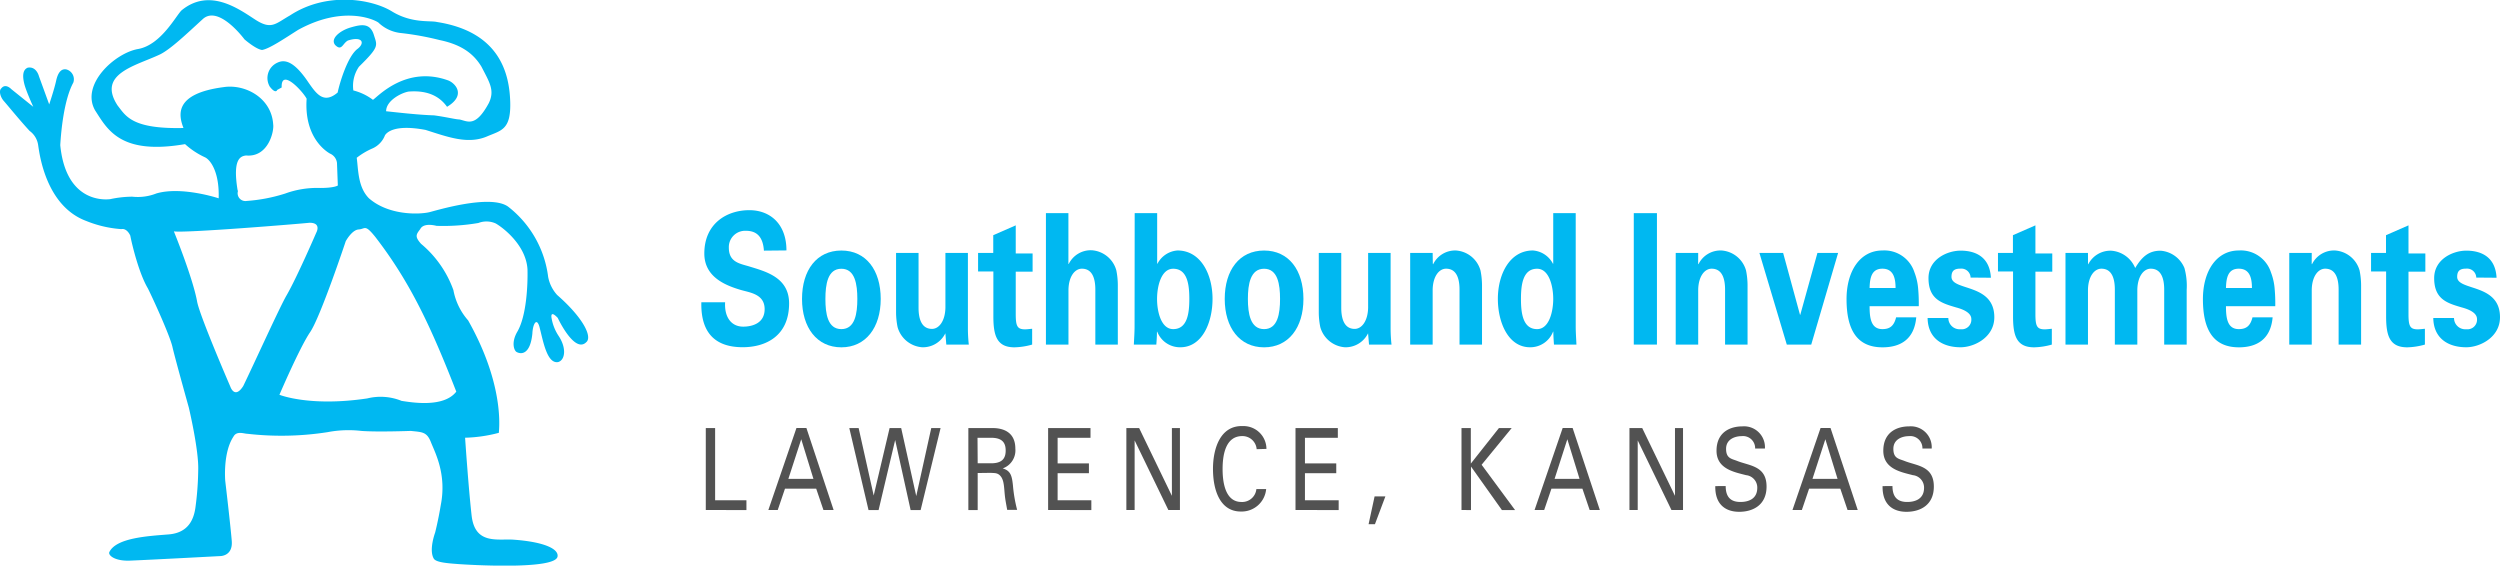 <?xml version="1.0" encoding="UTF-8"?>
<svg xmlns="http://www.w3.org/2000/svg" viewBox="0 0 444.75 100.62">
  <defs>
    <style>.cls-1{fill:#525252;}.cls-2{fill:#00b8f1;}</style>
  </defs>
  <title>Logo-Southbound-Investments</title>
  <g id="Layer_2" data-name="Layer 2">
    <g id="Layer_1-2" data-name="Layer 1">
      <path class="cls-1" d="M125.56,90.73V76.15h1.66V89h5.57v1.74Z"></path>
      <path class="cls-1" d="M136.69,90.73l5-14.59h1.77l4.84,14.59h-1.81l-1.29-3.8h-5.55l-1.29,3.8Zm3.56-5.54h4.46l-2.17-7.05Z"></path>
      <path class="cls-1" d="M151.09,76.15h1.66l2.68,12h0l2.83-12h2.06L163,88.25h0l2.67-12.1h1.66l-3.55,14.59H162l-2.75-12.46h0l-2.95,12.46h-1.79Z"></path>
      <path class="cls-1" d="M173.93,84.15v6.59h-1.66V76.15h4.28c2,0,4.08.77,4.08,3.66a3.4,3.4,0,0,1-2.25,3.52v0c1.44.42,1.64,1.35,1.82,3a25.54,25.54,0,0,0,.75,4.38h-1.77c-.15-.87-.35-1.82-.43-2.69-.13-1.31-.13-2.5-.68-3.23s-1.14-.61-1.81-.67Zm0-1.74h2.73c1.84-.1,2.25-1.11,2.25-2.26s-.41-2.16-2.25-2.26H173.9Z"></path>
      <path class="cls-1" d="M186.46,90.73V76.15H194v1.74h-5.85v4.55h5.57v1.74h-5.57V89h6v1.74Z"></path>
      <path class="cls-1" d="M209.91,76.15V90.73h-2.06l-6-12.38h0V90.73h-1.47V76.15h2.27l5.83,12.06h0V76.15Z"></path>
      <path class="cls-1" d="M223.56,79.91A2.53,2.53,0,0,0,221,77.58c-2.95,0-3.5,3.29-3.5,5.86,0,3,.75,5.86,3.35,5.86A2.54,2.54,0,0,0,223.51,87h1.74A4.38,4.38,0,0,1,220.73,91c-3.53,0-4.94-3.52-4.94-7.6,0-3.58,1.29-7.74,5.3-7.6a4.08,4.08,0,0,1,4.21,4.06Z"></path>
      <path class="cls-1" d="M230.47,90.73V76.15H238v1.74h-5.85v4.55h5.57v1.74h-5.57V89h6v1.74Z"></path>
      <path class="cls-1" d="M244.54,88.31h1.92l-1.86,4.95h-1.13Z"></path>
      <path class="cls-1" d="M260,90.73V76.15h1.66v6.32l5-6.32h2.27l-5.35,6.53,5.95,8.06h-2.34L261.69,83v7.74Z"></path>
      <path class="cls-1" d="M273,90.73l5-14.59h1.77l4.84,14.59h-1.81l-1.29-3.8H276l-1.29,3.8Zm3.56-5.54H281l-2.17-7.05Z"></path>
      <path class="cls-1" d="M299.41,76.15V90.73h-2.06l-6-12.38h0V90.73h-1.47V76.15h2.27l5.83,12.06h0V76.15Z"></path>
      <path class="cls-1" d="M307,86.47c0,2.06,1,2.83,2.62,2.83,1.36,0,3-.48,3-2.53a2.22,2.22,0,0,0-2-2.24c-2-.53-5.25-1.07-5.25-4.34s2.37-4.34,4.61-4.34a3.72,3.72,0,0,1,4,3.94h-1.74a2.15,2.15,0,0,0-2.39-2.2c-1.18,0-2.78.53-2.78,2.26s1,1.76,2,2.16c2.2.87,5.2.87,5.2,4.55,0,3.31-2.44,4.49-4.86,4.49s-4.32-1.29-4.26-4.57Z"></path>
      <path class="cls-1" d="M318.88,90.73l5-14.59h1.77l4.84,14.59h-1.81l-1.29-3.8h-5.55l-1.29,3.8Zm3.56-5.54h4.46l-2.17-7.05Z"></path>
      <path class="cls-1" d="M336.67,86.47c0,2.06,1,2.83,2.62,2.83,1.36,0,3-.48,3-2.53a2.22,2.22,0,0,0-2-2.24c-2-.53-5.25-1.07-5.25-4.34s2.37-4.34,4.61-4.34a3.72,3.72,0,0,1,4,3.94H342a2.15,2.15,0,0,0-2.39-2.2c-1.18,0-2.78.53-2.78,2.26s1,1.76,2,2.16c2.2.87,5.2.87,5.2,4.55,0,3.31-2.44,4.49-4.86,4.49s-4.32-1.29-4.26-4.57Z"></path>
      <path class="cls-2" d="M99.12,52.48a6.6,6.6,0,0,1-1.6-3.2,18.75,18.75,0,0,0-7.13-12.52c-3.13-2.26-12.67.66-14.05,1-2,.44-7.28.51-10.7-2.48-2-2-1.89-5.17-2.18-7.21a12.69,12.69,0,0,1,2.84-1.68,4.22,4.22,0,0,0,2.19-2.33c.29-.44,1.6-2,7.21-.95,3.93,1.24,7.5,2.62,10.92,1.17,2.55-1.09,4.29-1.17,4.15-6.12S89,5.66,77.71,3.91c-1.17-.29-4.44.29-8-1.89s-11.58-3.57-18.13.73C49,4.21,48.3,5.37,45.39,3.48S37.3-2.2,32.35,1.8c-.95.8-3.64,6.19-7.79,6.92S14.3,15.05,16.92,19.64c2.18,3.35,4.44,8,16,6A14,14,0,0,0,36.5,28c1,.51,2.55,2.69,2.4,7.28,0,0-6.55-2.18-11.07-.87a9,9,0,0,1-4.3.58,19.11,19.11,0,0,0-3.93.44c-1.89.22-7.94-.07-8.88-9.61.15-2.55.66-8.08,2.33-11.14a1.82,1.82,0,0,0-1.24-2.33c-.8-.15-1.46.36-1.82,2s-1.24,4.22-1.24,4.22l-1.82-5s-.44-1.82-2-1.53C4,12.43,4,13.6,4.32,14.91S5.92,19,5.92,19L2,15.85S1,14.76.24,15.71c-.51.44-.15,1.6.44,2.26s2.77,3.35,4.59,5.32A3.77,3.77,0,0,1,6.8,25.9c.22,1.38,1.31,10.7,8.52,13.4a20.26,20.26,0,0,0,6.26,1.46c.73-.15,1.31.51,1.6,1.16.29,1.53,1.53,6.7,3.13,9.39,1,2,3.93,8.45,4.37,10.41S33.59,72.5,33.59,72.5s1.82,7.65,1.67,11.21a53.36,53.36,0,0,1-.51,6.7c-.29,1.89-1.17,4.37-4.73,4.66s-9.32.58-10.56,3.13c-.29.58,1,1.68,3.79,1.53,3.71-.15,15.87-.8,15.87-.8s2.33.07,2.11-2.69-1.16-10.7-1.16-10.7-.44-5,1.46-7.86c.58-1.09,1.89-.51,2.48-.51a53.23,53.23,0,0,0,14.27-.29,19.88,19.88,0,0,1,6-.22c2.84.22,8.81,0,8.81,0,2,.22,2.84.14,3.57,2s2.84,5.68,1.75,11.21c-.44,2.69-1,4.88-1,4.88s-1.17,3.13-.22,4.66c.44.65,2.48.8,4.37.94S98.83,101.41,99.19,99c.22-1.38-2.48-2.62-7.94-3-2.84-.15-6.77.87-7.35-4.3s-1.16-13.83-1.16-13.83a25.63,25.63,0,0,0,6-.87c.29-2.91.07-10.19-5.46-20a11.24,11.24,0,0,1-2.62-5.39,19.09,19.09,0,0,0-5.75-8.23c-1.17-1.31-.87-1.67-.15-2.62.36-.73,1.38-.95,2.91-.58a37.1,37.1,0,0,0,7.43-.51,4,4,0,0,1,3.06.07c.95.51,5.39,3.64,5.68,8.15.07,2.69-.15,8.3-1.82,11.14-1.09,1.89-.58,3.28-.15,3.57.87.51,2.48.44,2.84-3.28.07-1.6.73-2.91,1.24-1.24.65,2.4,1.31,6.7,3.35,6.33,1.24-.36,1.53-2.48.07-4.66a8.17,8.17,0,0,1-1.24-3.13s-.36-1.6,1.09-.07c.73,1.53,3.28,6.19,5.1,4.3C105.38,59.9,103.78,56.56,99.12,52.48ZM32.64,22.77c-9.25.22-10.27-2.18-11.72-4-3.71-5.68,3.28-7.06,7.57-9.1C30.39,8.72,33.23,6,36.07,3.4S43.49,7,43.49,7s2,1.75,3.13,1.89c1.31-.22,3.93-2,6.41-3.57C60.6,1.15,66.06,3.19,67.3,4a6.81,6.81,0,0,0,4.15,1.89,51.47,51.47,0,0,1,6.77,1.24c4.22.87,6.19,2.69,7.43,4.73,1.46,2.84,2.4,4.22,1.31,6.48-2.4,4.44-3.79,3.2-5.24,2.91-.65,0-2.33-.44-4.51-.73-2.77-.07-7.06-.58-8.52-.73,0-1.89,2.69-3.28,4-3.5C76.4,16,78.37,17.38,79.53,19c3.35-2,1.6-4.08.29-4.66-7.5-2.77-12.52,2.77-13.47,3.42a9.77,9.77,0,0,0-3.49-1.67,6,6,0,0,1,1-4.22c3.57-3.5,3.28-3.71,2.69-5.53-.66-2.33-2.26-2-4.15-1.46s-3.71,2-2.77,3.13c1.17,1.16,1.31-.29,2.26-.8,2.48-.8,3.13.36,1.75,1.46-1.75,1.24-3.2,6-3.57,7.79-2.48,2.11-3.79.22-5.17-1.75-2.48-3.71-4.15-4.22-5.53-3.57A3,3,0,0,0,48,15.42c1.09,1.38,1.31.58,1.31.58l.8-.44c-.15-3.57,3.79.73,4.44,2-.44,6.48,3,9.1,4.15,9.76A2.06,2.06,0,0,1,59.95,29l.15,4s-.58.44-3.13.44a16.58,16.58,0,0,0-6.26,1,29.32,29.32,0,0,1-6.84,1.31A1.38,1.38,0,0,1,42.33,34l-.07-.22c-.87-5.39.44-6,1.53-6.12,3.93.36,5-4.3,4.81-5.53-.29-4.73-5-7.21-8.81-6.63C30.9,16.66,31.77,20.51,32.64,22.77ZM43.27,68.68c-1.53,2.4-2.29.11-2.29.11s-5.35-12.34-5.9-15.07c-.76-4.26-4.15-12.56-4.15-12.56,2,.33,22-1.31,24.14-1.53,2.18,0,1.2,1.75,1.2,1.75S52.88,49.24,51,52.51C49.83,54.48,45.13,64.86,43.27,68.68Zm37.9,1c-2.29,2.95-8.19,1.86-9.72,1.64a9.92,9.92,0,0,0-6.12-.44c-10.27,1.53-15.62-.65-15.62-.65s3.6-8.41,5.46-11.14S61.51,42.9,61.51,42.9s1.09-2,2.29-2.08,1.09-1,2.95,1.31C73,50.22,76.69,58.19,81.17,69.66Z"></path>
      <path class="cls-2" d="M135.9,44.59c-.16-2.36-1.19-3.53-3.19-3.53a2.9,2.9,0,0,0-3.05,3c0,2.53,1.86,2.82,3.5,3.3,2.92.91,7.22,1.91,7.22,6.61,0,5.8-4.14,7.8-8.26,7.8-4.38,0-7.49-2.07-7.35-8H129c-.16,2.59,1.06,4.34,3.21,4.34,1.65,0,3.82-.62,3.82-3.11,0-2.75-2.73-2.95-4.38-3.46-2.68-.81-6.35-2.3-6.35-6.44,0-5.34,4-7.71,8-7.71,3.72,0,6.61,2.46,6.61,7.16Z"></path>
      <path class="cls-2" d="M149.68,61.79c-4.35,0-7-3.5-7-8.61s2.6-8.61,7-8.61,7,3.5,7,8.61S154,61.79,149.68,61.79Zm0-3.24c2.44,0,2.84-2.79,2.84-5.37s-.4-5.37-2.84-5.37-2.84,2.78-2.84,5.38S147.23,58.55,149.68,58.55Z"></path>
      <path class="cls-2" d="M168.18,59.29a4.45,4.45,0,0,1-4.12,2.49,4.92,4.92,0,0,1-4.38-3.59,13.47,13.47,0,0,1-.27-2.59V45h4v9.75c0,1.75.42,3.76,2.39,3.76,1.25,0,2.34-1.39,2.39-3.76V45h4V58.39q0,1.46.16,2.91h-4Z"></path>
      <path class="cls-2" d="M176.7,45V41.84l4-1.75v5h3v3.24h-3v7.54c0,2.14.27,2.72,1.65,2.72.42,0,.85-.07,1.27-.1V61.3a12.37,12.37,0,0,1-3.13.49c-3.11,0-3.77-2-3.77-5.5v-8H174V45Z"></path>
      <path class="cls-2" d="M186.07,61.3V37.92h4v9l.05.06a4.36,4.36,0,0,1,4.09-2.46,4.88,4.88,0,0,1,4.38,3.56,13.47,13.47,0,0,1,.27,2.59V61.3h-4V51.52c0-1.75-.42-3.72-2.39-3.72-1.25,0-2.34,1.36-2.39,3.72V61.3Z"></path>
      <path class="cls-2" d="M201.86,37.92h4v9h.05a4.37,4.37,0,0,1,3.56-2.36c4.14,0,6.24,4.24,6.24,8.61,0,4.18-1.83,8.61-5.73,8.61A4.34,4.34,0,0,1,205.87,59h-.05c0,.78-.05,1.52-.11,2.3h-4c.05-1.07.13-2.17.13-3.24Zm6.85,20.63c2.55,0,2.87-2.88,2.87-5.37s-.32-5.37-2.87-5.37c-2.15,0-2.87,3.14-2.87,5.38S206.56,58.55,208.71,58.55Z"></path>
      <path class="cls-2" d="M224.88,61.79c-4.35,0-7-3.5-7-8.61s2.6-8.61,7-8.61,7,3.5,7,8.61S229.23,61.79,224.88,61.79Zm0-3.24c2.44,0,2.84-2.79,2.84-5.37s-.4-5.37-2.84-5.37S222,50.58,222,53.17,222.43,58.55,224.88,58.55Z"></path>
      <path class="cls-2" d="M243.38,59.29a4.45,4.45,0,0,1-4.12,2.49,4.92,4.92,0,0,1-4.38-3.59,13.47,13.47,0,0,1-.27-2.59V45h4v9.75c0,1.75.42,3.76,2.39,3.76,1.25,0,2.34-1.39,2.39-3.76V45h4V58.39q0,1.46.16,2.91h-4Z"></path>
      <path class="cls-2" d="M254.9,46.92l.05.1A4.36,4.36,0,0,1,259,44.56a4.88,4.88,0,0,1,4.38,3.56,13.47,13.47,0,0,1,.27,2.59V61.3h-4V51.52c0-1.75-.42-3.72-2.39-3.72-1.25,0-2.34,1.36-2.39,3.72V61.3h-4V45h4Z"></path>
      <path class="cls-2" d="M276.32,37.92h4V58.06c0,1.07.08,2.17.13,3.24h-4c-.05-.78-.11-1.52-.11-2.3h-.05a4.34,4.34,0,0,1-4.09,2.78c-3.9,0-5.73-4.44-5.73-8.61,0-4.37,2.1-8.61,6.24-8.61a4.37,4.37,0,0,1,3.56,2.36h.05Zm-2.87,20.63c2.15,0,2.87-3.14,2.87-5.37s-.72-5.37-2.87-5.37c-2.55,0-2.87,2.88-2.87,5.38S270.91,58.55,273.45,58.55Z"></path>
      <path class="cls-2" d="M294.77,61.3h-4.12V37.92h4.12Z"></path>
      <path class="cls-2" d="M302.1,46.92l.05.1a4.36,4.36,0,0,1,4.09-2.46,4.88,4.88,0,0,1,4.38,3.56,13.47,13.47,0,0,1,.27,2.59V61.3h-4V51.52c0-1.75-.42-3.72-2.39-3.72-1.25,0-2.34,1.36-2.39,3.72V61.3h-4V45h4Z"></path>
      <path class="cls-2" d="M313,45h4.22l3,11h.05l3.05-11H327L322.22,61.3h-4.35Z"></path>
      <path class="cls-2" d="M332.6,54.47c0,2.1.24,4.08,2.28,4.08,1.38,0,2.07-.62,2.44-2.1h3.58c-.35,4-2.92,5.34-6,5.34-4.57,0-6.4-3.14-6.4-8.58,0-4.89,2.34-8.65,6.4-8.65a5.62,5.62,0,0,1,5.68,3.89,10.4,10.4,0,0,1,.66,2.91,29.84,29.84,0,0,1,.11,3.11Zm4.62-3.24c0-1.78-.4-3.43-2.34-3.43s-2.23,1.65-2.28,3.43Z"></path>
      <path class="cls-2" d="M350.57,49.38a1.65,1.65,0,0,0-1.81-1.59c-1.09,0-1.59.39-1.59,1.46,0,2.56,7.62,1.1,7.62,7.19,0,3.56-3.56,5.34-6,5.34-3.11,0-5.81-1.49-5.87-5.21h3.69a2,2,0,0,0,2.18,2,1.7,1.7,0,0,0,1.91-1.81c0-1.29-1.91-1.85-2.71-2.07-2.55-.75-4.91-1.42-4.91-5.21,0-3.4,3.37-4.89,5.71-4.89,2.81,0,5.2,1.23,5.39,4.82Z"></path>
      <path class="cls-2" d="M358.1,45V41.84l4-1.75v5h3v3.24h-3v7.54c0,2.14.27,2.72,1.65,2.72.42,0,.85-.07,1.27-.1V61.3a12.37,12.37,0,0,1-3.13.49c-3.11,0-3.77-2-3.77-5.5v-8h-2.68V45Z"></path>
      <path class="cls-2" d="M371.46,47h.05a4.42,4.42,0,0,1,4.09-2.4,5,5,0,0,1,4.25,3.08c1.25-2.1,2.5-3.08,4.51-3.08a5,5,0,0,1,4.25,3.08,11.93,11.93,0,0,1,.4,3.89V61.3h-4V51.52c0-1.75-.42-3.72-2.39-3.72-1.25,0-2.34,1.36-2.39,3.72V61.3h-4V51.52c0-1.75-.42-3.72-2.39-3.72-1.25,0-2.34,1.36-2.39,3.72V61.3h-4V45h4Z"></path>
      <path class="cls-2" d="M396,54.47c0,2.1.24,4.08,2.28,4.08,1.38,0,2.07-.62,2.44-2.1h3.58c-.35,4-2.92,5.34-6,5.34-4.57,0-6.4-3.14-6.4-8.58,0-4.89,2.34-8.65,6.4-8.65A5.62,5.62,0,0,1,404,48.45a10.4,10.4,0,0,1,.66,2.91,29.84,29.84,0,0,1,.11,3.11Zm4.62-3.24c0-1.78-.4-3.43-2.34-3.43s-2.23,1.65-2.28,3.43Z"></path>
      <path class="cls-2" d="M411.25,46.92l.05.1a4.36,4.36,0,0,1,4.09-2.46,4.88,4.88,0,0,1,4.38,3.56,13.47,13.47,0,0,1,.27,2.59V61.3h-4V51.52c0-1.75-.42-3.72-2.39-3.72-1.25,0-2.34,1.36-2.39,3.72V61.3h-4V45h4Z"></path>
      <path class="cls-2" d="M424.47,45V41.84l4-1.75v5h3v3.24h-3v7.54c0,2.14.27,2.72,1.65,2.72.42,0,.85-.07,1.27-.1V61.3a12.37,12.37,0,0,1-3.13.49c-3.11,0-3.77-2-3.77-5.5v-8h-2.68V45Z"></path>
      <path class="cls-2" d="M440.53,49.38a1.65,1.65,0,0,0-1.81-1.59c-1.09,0-1.59.39-1.59,1.46,0,2.56,7.62,1.1,7.62,7.19,0,3.56-3.56,5.34-6,5.34-3.11,0-5.81-1.49-5.87-5.21h3.69a2,2,0,0,0,2.18,2,1.7,1.7,0,0,0,1.91-1.81c0-1.29-1.91-1.85-2.71-2.07-2.55-.75-4.91-1.42-4.91-5.21,0-3.4,3.37-4.89,5.71-4.89,2.81,0,5.2,1.23,5.39,4.82Z"></path>
    </g>
  </g>
</svg>
